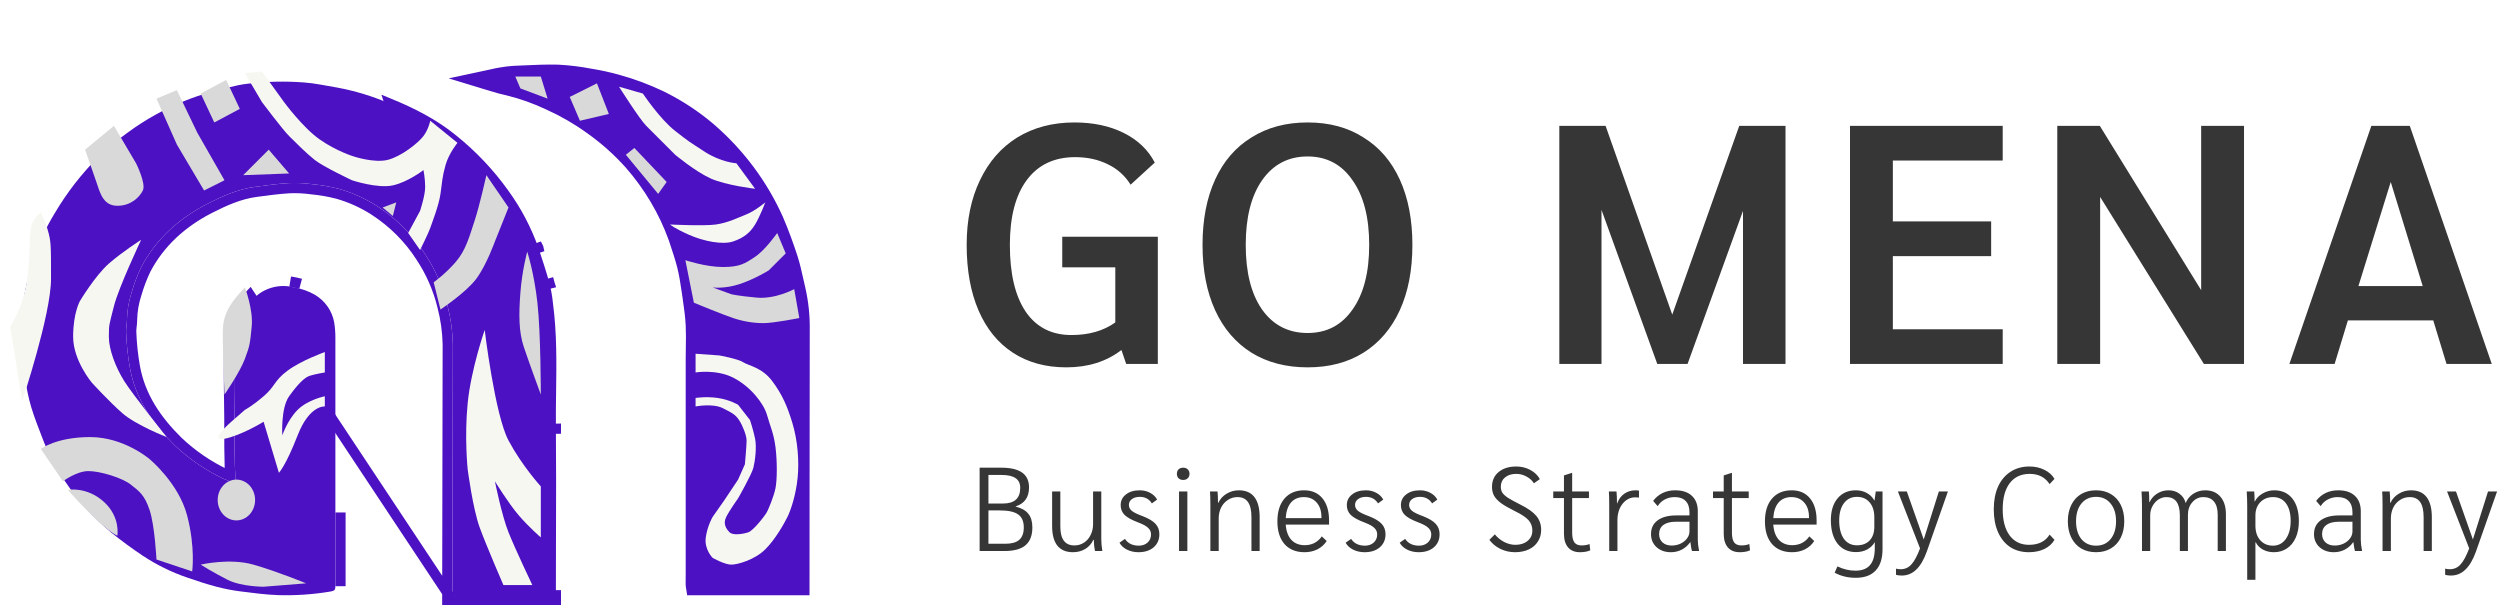 <?xml version="1.0" encoding="UTF-8"?> <svg xmlns="http://www.w3.org/2000/svg" width="735" height="178" viewBox="0 0 735 178" fill="none"> <path d="M340.4 69.6V107H331.1L329.7 102.9C325.3 106.3 319.9 108 313.5 108C307.433 108 302.2 106.567 297.8 103.7C293.4 100.833 290.033 96.7 287.7 91.3C285.367 85.9 284.2 79.467 284.2 72C284.2 64.733 285.5 58.4 288.1 53C290.7 47.533 294.367 43.333 299.1 40.4C303.9 37.467 309.5 36 315.9 36C321.433 36 326.267 37.033 330.4 39.1C334.533 41.167 337.567 44.067 339.5 47.8L332.4 54.3C330.733 51.633 328.5 49.633 325.7 48.3C322.9 46.9 319.7 46.2 316.1 46.2C309.967 46.2 305.233 48.433 301.9 52.9C298.567 57.367 296.9 63.733 296.9 72C296.9 80.533 298.467 87.1 301.6 91.7C304.733 96.233 309.2 98.5 315 98.5C320.133 98.5 324.433 97.267 327.9 94.8V78.6H312.3V69.6H340.4ZM384.444 108C378.11 108 372.61 106.567 367.944 103.7C363.277 100.767 359.71 96.6 357.244 91.2C354.777 85.8 353.544 79.4 353.544 72C353.544 64.6 354.777 58.2 357.244 52.8C359.71 47.4 363.277 43.267 367.944 40.4C372.61 37.467 378.11 36 384.444 36C390.777 36 396.244 37.467 400.844 40.4C405.51 43.267 409.077 47.4 411.544 52.8C414.01 58.2 415.244 64.6 415.244 72C415.244 79.4 414.01 85.8 411.544 91.2C409.077 96.6 405.51 100.767 400.844 103.7C396.244 106.567 390.777 108 384.444 108ZM384.444 97.9C390.044 97.9 394.444 95.6 397.644 91C400.91 86.4 402.544 80.067 402.544 72C402.544 63.933 400.91 57.6 397.644 53C394.444 48.333 390.044 46 384.444 46C378.777 46 374.31 48.333 371.044 53C367.844 57.6 366.244 63.933 366.244 72C366.244 80.067 367.844 86.4 371.044 91C374.31 95.6 378.777 97.9 384.444 97.9ZM524.941 37V107H512.441V62L496.141 107H487.241L470.841 61.7V107H458.441V37H472.041L491.641 92.5L511.341 37H524.941ZM543.898 37H588.798V47.2H556.498V65.1H585.398V75.3H556.498V96.8H588.798V107H543.898V37ZM659.741 37V107H647.941L617.441 57.9V107H604.841V37H617.341L647.141 85.3V37H659.741ZM715.377 94.2H690.277L686.377 107H673.077L697.177 37H708.477L732.577 107H719.277L715.377 94.2ZM712.277 84.1L702.877 53.5L693.377 84.1H712.277Z" fill="#363636"></path> <path d="M288.01 137.5H294.38C297.11 137.5 299.152 137.978 300.505 138.935C301.858 139.892 302.535 141.35 302.535 143.31C302.535 146.18 301.228 148.035 298.615 148.875V148.945C300.318 149.365 301.555 150.065 302.325 151.045C303.118 152.002 303.515 153.343 303.515 155.07C303.515 157.427 302.838 159.177 301.485 160.32C300.155 161.44 298.09 162 295.29 162H288.01V137.5ZM294.905 148.035C298.265 148.035 299.945 146.507 299.945 143.45C299.945 142.143 299.49 141.187 298.58 140.58C297.693 139.95 296.305 139.635 294.415 139.635H290.6V148.035H294.905ZM295.57 159.865C297.413 159.865 298.778 159.48 299.665 158.71C300.552 157.917 300.995 156.703 300.995 155.07C300.995 153.297 300.447 152.025 299.35 151.255C298.253 150.462 296.468 150.065 293.995 150.065H290.6V159.865H295.57ZM315.449 162.35C313.443 162.35 311.914 161.708 310.864 160.425C309.838 159.118 309.324 157.205 309.324 154.685V144.5H311.739V154.79C311.739 158.5 313.116 160.355 315.869 160.355C316.919 160.355 317.853 160.087 318.669 159.55C319.509 159.013 320.163 158.267 320.629 157.31C321.119 156.353 321.364 155.28 321.364 154.09V144.5H323.779V158.5C323.779 159.573 323.884 160.74 324.094 162H321.924C321.714 161.043 321.598 159.947 321.574 158.71H321.434C320.921 159.853 320.128 160.752 319.054 161.405C317.981 162.035 316.779 162.35 315.449 162.35ZM334.693 162.35C333.456 162.35 332.324 162.093 331.298 161.58C330.294 161.067 329.571 160.39 329.128 159.55L330.738 158.43C331.158 159.083 331.718 159.585 332.418 159.935C333.118 160.262 333.911 160.425 334.798 160.425C335.848 160.425 336.711 160.122 337.388 159.515C338.064 158.885 338.403 158.092 338.403 157.135C338.403 156.365 338.123 155.723 337.563 155.21C337.026 154.673 336.081 154.148 334.728 153.635C332.791 152.912 331.426 152.165 330.633 151.395C329.863 150.625 329.478 149.668 329.478 148.525C329.478 147.218 329.991 146.168 331.018 145.375C332.044 144.558 333.409 144.15 335.113 144.15C336.209 144.15 337.213 144.395 338.123 144.885C339.056 145.375 339.744 146.04 340.188 146.88L338.648 148C337.854 146.717 336.664 146.075 335.078 146.075C334.144 146.075 333.374 146.297 332.768 146.74C332.184 147.183 331.893 147.755 331.893 148.455C331.893 149.132 332.184 149.715 332.768 150.205C333.351 150.672 334.436 151.197 336.023 151.78C337.749 152.457 338.986 153.203 339.733 154.02C340.479 154.837 340.853 155.852 340.853 157.065C340.853 158.652 340.293 159.935 339.173 160.915C338.053 161.872 336.559 162.35 334.693 162.35ZM347.859 141.105C347.299 141.105 346.844 140.942 346.494 140.615C346.167 140.288 346.004 139.857 346.004 139.32C346.004 138.76 346.167 138.317 346.494 137.99C346.844 137.663 347.299 137.5 347.859 137.5C348.419 137.5 348.862 137.663 349.189 137.99C349.539 138.317 349.714 138.76 349.714 139.32C349.714 139.857 349.539 140.288 349.189 140.615C348.862 140.942 348.419 141.105 347.859 141.105ZM346.634 144.5H349.084V162H346.634V144.5ZM355.85 148.84C355.85 146.787 355.815 145.34 355.745 144.5H357.95C358.044 145.293 358.09 146.402 358.09 147.825H358.195C358.709 146.705 359.514 145.818 360.61 145.165C361.707 144.488 362.909 144.15 364.215 144.15C366.245 144.15 367.774 144.815 368.8 146.145C369.827 147.475 370.34 149.447 370.34 152.06V162H367.925V152.025C367.925 150.042 367.587 148.572 366.91 147.615C366.234 146.635 365.207 146.145 363.83 146.145C362.78 146.145 361.835 146.425 360.995 146.985C360.155 147.522 359.49 148.268 359 149.225C358.534 150.182 358.3 151.255 358.3 152.445V162H355.85V148.84ZM390.743 154.23H378.003C378.143 156.167 378.691 157.66 379.648 158.71C380.628 159.76 381.946 160.285 383.603 160.285C384.653 160.285 385.609 160.063 386.473 159.62C387.336 159.153 388.048 158.512 388.608 157.695L390.043 159.06C389.366 160.11 388.456 160.927 387.313 161.51C386.193 162.07 384.933 162.35 383.533 162.35C381.036 162.35 379.076 161.557 377.653 159.97C376.253 158.36 375.553 156.132 375.553 153.285C375.553 150.438 376.241 148.21 377.618 146.6C379.018 144.967 380.943 144.15 383.393 144.15C385.703 144.15 387.499 144.932 388.783 146.495C390.089 148.058 390.743 150.24 390.743 153.04V154.23ZM388.503 152.06C388.503 150.24 388.036 148.805 387.103 147.755C386.169 146.682 384.909 146.145 383.323 146.145C381.736 146.145 380.476 146.682 379.543 147.755C378.633 148.828 378.119 150.357 378.003 152.34H388.503V152.06ZM401.183 162.35C399.946 162.35 398.815 162.093 397.788 161.58C396.785 161.067 396.061 160.39 395.618 159.55L397.228 158.43C397.648 159.083 398.208 159.585 398.908 159.935C399.608 160.262 400.401 160.425 401.288 160.425C402.338 160.425 403.201 160.122 403.878 159.515C404.555 158.885 404.893 158.092 404.893 157.135C404.893 156.365 404.613 155.723 404.053 155.21C403.516 154.673 402.571 154.148 401.218 153.635C399.281 152.912 397.916 152.165 397.123 151.395C396.353 150.625 395.968 149.668 395.968 148.525C395.968 147.218 396.481 146.168 397.508 145.375C398.535 144.558 399.9 144.15 401.603 144.15C402.7 144.15 403.703 144.395 404.613 144.885C405.546 145.375 406.235 146.04 406.678 146.88L405.138 148C404.345 146.717 403.155 146.075 401.568 146.075C400.635 146.075 399.865 146.297 399.258 146.74C398.675 147.183 398.383 147.755 398.383 148.455C398.383 149.132 398.675 149.715 399.258 150.205C399.841 150.672 400.926 151.197 402.513 151.78C404.24 152.457 405.476 153.203 406.223 154.02C406.97 154.837 407.343 155.852 407.343 157.065C407.343 158.652 406.783 159.935 405.663 160.915C404.543 161.872 403.05 162.35 401.183 162.35ZM417.079 162.35C415.843 162.35 414.711 162.093 413.684 161.58C412.681 161.067 411.958 160.39 411.514 159.55L413.124 158.43C413.544 159.083 414.104 159.585 414.804 159.935C415.504 160.262 416.298 160.425 417.184 160.425C418.234 160.425 419.098 160.122 419.774 159.515C420.451 158.885 420.789 158.092 420.789 157.135C420.789 156.365 420.509 155.723 419.949 155.21C419.413 154.673 418.468 154.148 417.114 153.635C415.178 152.912 413.813 152.165 413.019 151.395C412.249 150.625 411.864 149.668 411.864 148.525C411.864 147.218 412.378 146.168 413.404 145.375C414.431 144.558 415.796 144.15 417.499 144.15C418.596 144.15 419.599 144.395 420.509 144.885C421.443 145.375 422.131 146.04 422.574 146.88L421.034 148C420.241 146.717 419.051 146.075 417.464 146.075C416.531 146.075 415.761 146.297 415.154 146.74C414.571 147.183 414.279 147.755 414.279 148.455C414.279 149.132 414.571 149.715 415.154 150.205C415.738 150.672 416.823 151.197 418.409 151.78C420.136 152.457 421.373 153.203 422.119 154.02C422.866 154.837 423.239 155.852 423.239 157.065C423.239 158.652 422.679 159.935 421.559 160.915C420.439 161.872 418.946 162.35 417.079 162.35ZM445.403 162.35C443.886 162.35 442.451 162.023 441.098 161.37C439.768 160.717 438.695 159.83 437.878 158.71L439.488 157.1C440.211 158.01 441.121 158.757 442.218 159.34C443.338 159.9 444.435 160.18 445.508 160.18C447.001 160.18 448.203 159.795 449.113 159.025C450.046 158.255 450.513 157.24 450.513 155.98C450.513 154.79 450.14 153.775 449.393 152.935C448.646 152.095 447.293 151.197 445.333 150.24C443.63 149.4 442.288 148.63 441.308 147.93C440.351 147.207 439.663 146.472 439.243 145.725C438.846 144.978 438.648 144.127 438.648 143.17C438.648 141.327 439.29 139.868 440.573 138.795C441.88 137.698 443.618 137.15 445.788 137.15C447.281 137.15 448.658 137.488 449.918 138.165C451.178 138.842 452.111 139.74 452.718 140.86L450.968 142.085C450.431 141.245 449.696 140.58 448.763 140.09C447.83 139.577 446.838 139.32 445.788 139.32C444.411 139.32 443.303 139.67 442.463 140.37C441.646 141.047 441.238 141.957 441.238 143.1C441.238 143.777 441.39 144.36 441.693 144.85C441.996 145.317 442.545 145.818 443.338 146.355C444.155 146.868 445.391 147.545 447.048 148.385C449.218 149.458 450.77 150.567 451.703 151.71C452.636 152.853 453.103 154.207 453.103 155.77C453.103 157.077 452.776 158.232 452.123 159.235C451.493 160.238 450.595 161.008 449.428 161.545C448.261 162.082 446.92 162.35 445.403 162.35ZM464.492 162.35C462.998 162.35 461.843 161.883 461.027 160.95C460.21 159.993 459.802 158.652 459.802 156.925V146.425H456.652V144.5H459.802V139.775L462.077 139.04H462.217V144.5H467.152V146.425H462.217V156.61C462.217 157.917 462.438 158.873 462.882 159.48C463.325 160.063 464.025 160.355 464.982 160.355C465.915 160.355 466.697 160.215 467.327 159.935L467.537 161.79C466.767 162.163 465.752 162.35 464.492 162.35ZM473.112 148.77C473.112 146.787 473.077 145.363 473.007 144.5H475.247C475.34 145.41 475.387 146.437 475.387 147.58V148H475.457C475.9 146.763 476.588 145.818 477.522 145.165C478.478 144.488 479.587 144.15 480.847 144.15C481.267 144.15 481.605 144.185 481.862 144.255V146.285C481.488 146.238 481.103 146.215 480.707 146.215C479.75 146.215 478.875 146.507 478.082 147.09C477.288 147.673 476.658 148.478 476.192 149.505C475.748 150.532 475.527 151.663 475.527 152.9V162H473.112V148.77ZM491.241 162.35C489.538 162.35 488.138 161.86 487.041 160.88C485.944 159.877 485.396 158.593 485.396 157.03C485.396 155.303 486.038 153.962 487.321 153.005C488.628 152.025 490.448 151.535 492.781 151.535H496.701V150.59C496.701 149.143 496.328 148.047 495.581 147.3C494.858 146.53 493.784 146.145 492.361 146.145C491.311 146.145 490.343 146.378 489.456 146.845C488.593 147.288 487.893 147.942 487.356 148.805L486.026 147.265C486.773 146.262 487.694 145.492 488.791 144.955C489.888 144.418 491.124 144.15 492.501 144.15C494.624 144.15 496.258 144.687 497.401 145.76C498.568 146.833 499.151 148.35 499.151 150.31V158.71C499.151 159.573 499.279 160.67 499.536 162H497.436C497.273 161.487 497.121 160.623 496.981 159.41H496.911C496.258 160.343 495.441 161.067 494.461 161.58C493.481 162.093 492.408 162.35 491.241 162.35ZM491.486 160.39C492.419 160.39 493.283 160.203 494.076 159.83C494.869 159.457 495.499 158.955 495.966 158.325C496.456 157.672 496.701 156.983 496.701 156.26V153.39H492.676C491.113 153.39 489.899 153.705 489.036 154.335C488.196 154.965 487.776 155.863 487.776 157.03C487.776 158.033 488.114 158.85 488.791 159.48C489.468 160.087 490.366 160.39 491.486 160.39ZM511.463 162.35C509.97 162.35 508.815 161.883 507.998 160.95C507.181 159.993 506.773 158.652 506.773 156.925V146.425H503.623V144.5H506.773V139.775L509.048 139.04H509.188V144.5H514.123V146.425H509.188V156.61C509.188 157.917 509.41 158.873 509.853 159.48C510.296 160.063 510.996 160.355 511.953 160.355C512.886 160.355 513.668 160.215 514.298 159.935L514.508 161.79C513.738 162.163 512.723 162.35 511.463 162.35ZM534.083 154.23H521.343C521.483 156.167 522.031 157.66 522.988 158.71C523.968 159.76 525.286 160.285 526.943 160.285C527.993 160.285 528.949 160.063 529.813 159.62C530.676 159.153 531.388 158.512 531.948 157.695L533.383 159.06C532.706 160.11 531.796 160.927 530.653 161.51C529.533 162.07 528.273 162.35 526.873 162.35C524.376 162.35 522.416 161.557 520.993 159.97C519.593 158.36 518.893 156.132 518.893 153.285C518.893 150.438 519.581 148.21 520.958 146.6C522.358 144.967 524.283 144.15 526.733 144.15C529.043 144.15 530.839 144.932 532.123 146.495C533.429 148.058 534.083 150.24 534.083 153.04V154.23ZM531.843 152.06C531.843 150.24 531.376 148.805 530.443 147.755C529.509 146.682 528.249 146.145 526.663 146.145C525.076 146.145 523.816 146.682 522.883 147.755C521.973 148.828 521.459 150.357 521.343 152.34H531.843V152.06ZM553.464 144.5V161.475C553.464 164.228 552.788 166.317 551.434 167.74C550.104 169.163 548.156 169.875 545.589 169.875C543.279 169.875 541.214 169.373 539.394 168.37L540.199 166.515C541.109 166.958 541.984 167.273 542.824 167.46C543.664 167.67 544.563 167.775 545.519 167.775C547.433 167.775 548.856 167.227 549.789 166.13C550.723 165.057 551.189 163.388 551.189 161.125V159.375C550.676 160.285 549.929 161.008 548.949 161.545C547.993 162.058 546.896 162.315 545.659 162.315C543.373 162.315 541.564 161.487 540.234 159.83C538.928 158.15 538.274 155.852 538.274 152.935C538.274 150.228 538.928 148.093 540.234 146.53C541.564 144.943 543.361 144.15 545.624 144.15C546.814 144.15 547.876 144.407 548.809 144.92C549.766 145.433 550.513 146.168 551.049 147.125H551.119L551.469 144.5H553.464ZM551.049 152.06C551.049 150.217 550.583 148.758 549.649 147.685C548.739 146.612 547.503 146.075 545.939 146.075C544.329 146.075 543.058 146.693 542.124 147.93C541.191 149.167 540.724 150.858 540.724 153.005C540.724 155.292 541.179 157.088 542.089 158.395C543.023 159.678 544.306 160.32 545.939 160.32C547.526 160.32 548.774 159.842 549.684 158.885C550.594 157.905 551.049 156.575 551.049 154.895V152.06ZM572.683 144.5L566.488 162.14C565.624 164.543 564.586 166.317 563.373 167.46C562.183 168.627 560.759 169.21 559.103 169.21C558.473 169.21 557.913 169.14 557.423 169V167.18C557.819 167.297 558.274 167.355 558.788 167.355C560.024 167.355 561.063 166.9 561.903 165.99C562.766 165.08 563.629 163.493 564.493 161.23L557.983 144.5H560.608L565.578 158.605L570.023 144.5H572.683ZM596.493 162.35C594.393 162.35 592.562 161.848 590.998 160.845C589.458 159.818 588.268 158.36 587.428 156.47C586.588 154.58 586.168 152.34 586.168 149.75C586.168 147.183 586.588 144.955 587.428 143.065C588.292 141.175 589.517 139.717 591.103 138.69C592.69 137.663 594.545 137.15 596.668 137.15C598.278 137.15 599.737 137.477 601.043 138.13C602.35 138.76 603.342 139.647 604.018 140.79L602.583 142.33C601.277 140.323 599.328 139.32 596.738 139.32C594.218 139.32 592.258 140.23 590.858 142.05C589.482 143.87 588.793 146.437 588.793 149.75C588.793 153.017 589.47 155.572 590.823 157.415C592.2 159.258 594.102 160.18 596.528 160.18C599.328 160.18 601.347 159.177 602.583 157.17L604.018 158.71C603.365 159.853 602.373 160.752 601.043 161.405C599.713 162.035 598.197 162.35 596.493 162.35ZM616.239 162.35C614.559 162.35 613.089 161.977 611.829 161.23C610.593 160.483 609.636 159.422 608.959 158.045C608.283 156.668 607.944 155.07 607.944 153.25C607.944 151.43 608.283 149.832 608.959 148.455C609.636 147.078 610.593 146.017 611.829 145.27C613.089 144.523 614.559 144.15 616.239 144.15C617.919 144.15 619.378 144.523 620.614 145.27C621.874 146.017 622.843 147.078 623.519 148.455C624.196 149.832 624.534 151.43 624.534 153.25C624.534 155.07 624.196 156.668 623.519 158.045C622.843 159.422 621.874 160.483 620.614 161.23C619.378 161.977 617.919 162.35 616.239 162.35ZM616.239 160.425C618.036 160.425 619.459 159.783 620.509 158.5C621.583 157.193 622.119 155.443 622.119 153.25C622.119 151.057 621.583 149.318 620.509 148.035C619.459 146.728 618.036 146.075 616.239 146.075C614.443 146.075 613.008 146.728 611.934 148.035C610.884 149.318 610.359 151.057 610.359 153.25C610.359 155.443 610.884 157.193 611.934 158.5C613.008 159.783 614.443 160.425 616.239 160.425ZM629.743 148.84C629.743 147.253 629.696 145.807 629.603 144.5H631.773C631.843 145.153 631.878 146.192 631.878 147.615H631.983C632.496 146.542 633.243 145.702 634.223 145.095C635.226 144.465 636.334 144.15 637.548 144.15C638.808 144.15 639.881 144.488 640.768 145.165C641.678 145.818 642.284 146.728 642.588 147.895C643.054 146.752 643.801 145.842 644.828 145.165C645.878 144.488 647.044 144.15 648.328 144.15C650.241 144.15 651.734 144.78 652.808 146.04C653.881 147.277 654.418 148.992 654.418 151.185V162H652.003V151.325C652.003 149.645 651.641 148.362 650.918 147.475C650.194 146.588 649.156 146.145 647.803 146.145C646.496 146.145 645.411 146.647 644.548 147.65C643.684 148.63 643.253 149.867 643.253 151.36V162H640.873V151.535C640.873 147.942 639.554 146.145 636.918 146.145C636.078 146.145 635.284 146.39 634.538 146.88C633.814 147.37 633.231 148.035 632.788 148.875C632.368 149.692 632.158 150.555 632.158 151.465V162H629.743V148.84ZM660.679 148.84C660.679 147.347 660.632 145.9 660.539 144.5H662.744C662.814 145.34 662.849 146.32 662.849 147.44H662.919C663.385 146.483 664.144 145.702 665.194 145.095C666.267 144.465 667.41 144.15 668.624 144.15C670.887 144.15 672.66 144.955 673.944 146.565C675.227 148.175 675.869 150.403 675.869 153.25C675.869 155.07 675.565 156.668 674.959 158.045C674.352 159.422 673.489 160.483 672.369 161.23C671.272 161.977 669.989 162.35 668.519 162.35C667.329 162.35 666.255 162.093 665.299 161.58C664.342 161.043 663.642 160.332 663.199 159.445H663.094V170.47H660.679V148.84ZM668.239 160.425C669.825 160.425 671.085 159.772 672.019 158.465C672.975 157.135 673.454 155.362 673.454 153.145C673.454 150.952 672.999 149.237 672.089 148C671.179 146.763 669.907 146.145 668.274 146.145C666.757 146.145 665.509 146.647 664.529 147.65C663.572 148.653 663.094 149.937 663.094 151.5V154.545C663.094 156.318 663.56 157.742 664.494 158.815C665.45 159.888 666.699 160.425 668.239 160.425ZM686.161 162.35C684.458 162.35 683.058 161.86 681.961 160.88C680.864 159.877 680.316 158.593 680.316 157.03C680.316 155.303 680.958 153.962 682.241 153.005C683.548 152.025 685.368 151.535 687.701 151.535H691.621V150.59C691.621 149.143 691.248 148.047 690.501 147.3C689.778 146.53 688.704 146.145 687.281 146.145C686.231 146.145 685.263 146.378 684.376 146.845C683.513 147.288 682.813 147.942 682.276 148.805L680.946 147.265C681.693 146.262 682.614 145.492 683.711 144.955C684.808 144.418 686.044 144.15 687.421 144.15C689.544 144.15 691.178 144.687 692.321 145.76C693.488 146.833 694.071 148.35 694.071 150.31V158.71C694.071 159.573 694.199 160.67 694.456 162H692.356C692.193 161.487 692.041 160.623 691.901 159.41H691.831C691.178 160.343 690.361 161.067 689.381 161.58C688.401 162.093 687.328 162.35 686.161 162.35ZM686.406 160.39C687.339 160.39 688.203 160.203 688.996 159.83C689.789 159.457 690.419 158.955 690.886 158.325C691.376 157.672 691.621 156.983 691.621 156.26V153.39H687.596C686.033 153.39 684.819 153.705 683.956 154.335C683.116 154.965 682.696 155.863 682.696 157.03C682.696 158.033 683.034 158.85 683.711 159.48C684.388 160.087 685.286 160.39 686.406 160.39ZM700.468 148.84C700.468 146.787 700.433 145.34 700.363 144.5H702.568C702.661 145.293 702.708 146.402 702.708 147.825H702.813C703.326 146.705 704.131 145.818 705.228 145.165C706.324 144.488 707.526 144.15 708.833 144.15C710.863 144.15 712.391 144.815 713.418 146.145C714.444 147.475 714.958 149.447 714.958 152.06V162H712.543V152.025C712.543 150.042 712.204 148.572 711.528 147.615C710.851 146.635 709.824 146.145 708.448 146.145C707.398 146.145 706.453 146.425 705.613 146.985C704.773 147.522 704.108 148.268 703.618 149.225C703.151 150.182 702.918 151.255 702.918 152.445V162H700.468V148.84ZM734.135 144.5L727.94 162.14C727.077 164.543 726.038 166.317 724.825 167.46C723.635 168.627 722.212 169.21 720.555 169.21C719.925 169.21 719.365 169.14 718.875 169V167.18C719.272 167.297 719.727 167.355 720.24 167.355C721.477 167.355 722.515 166.9 723.355 165.99C724.218 165.08 725.082 163.493 725.945 161.23L719.435 144.5H722.06L727.03 158.605L731.475 144.5H734.135Z" fill="#363636"></path> <g filter="url(#filter0_d_25_2)"> <path d="M158.932 172H153.5C147.863 172 142.642 172 137 172C135.181 172 134.5 172 132.5 172C131.5 172 130 172 130 172C130 148.37 130.134 121.841 130.134 98.212C130.05 94.317 129.509 90.445 128.522 86.669C127.227 81.367 125.015 76.314 121.98 71.724C118.396 66.133 113.624 61.343 107.981 57.672C104.494 55.405 100.669 53.67 96.638 52.526C94.06 51.861 91.431 51.401 88.777 51.15C86.548 50.842 84.294 50.733 82.045 50.825C78.674 51.025 75.321 51.483 71.968 51.934C66.926 52.626 62.375 54.678 57.935 56.938C49.557 61.249 42.868 67.287 38.533 75.519C37.391 77.905 36.448 80.376 35.714 82.908C34.843 85.538 34.375 88.278 34.326 91.039C34.326 92.207 34.042 93.383 34.076 94.55C34.195 98.127 34.572 101.691 35.205 105.217C36.869 114.266 41.8 121.488 48.316 127.893C52.547 131.908 57.416 135.242 62.737 137.767C63.599 138.184 64.53 138.443 65.374 138.877C65.952 139.169 66.236 139.018 66.236 138.476C66.236 136.959 66.09 135.441 66.047 133.923C65.995 132.121 65.96 130.312 65.943 128.51C65.943 122.672 65.943 116.91 65.823 111.105C65.771 107.26 65.823 103.5 65.823 99.5C66.362 93.921 66.178 92.605 67.5 90C68.515 88 69.74 86.652 71.555 84.776C73.052 83.221 74.962 82.094 77.077 81.519C79.192 80.943 81.429 80.942 83.545 81.515C85.644 81.867 87.661 82.579 89.501 83.617C90.999 84.494 92.287 85.671 93.277 87.07C94.267 88.468 94.937 90.054 95.242 91.723C95.492 93.257 95.613 94.808 95.603 96.36C95.603 120.679 95.603 145.004 95.603 169.334C95.603 170.335 95.405 170.71 94.25 170.893C89.105 171.768 83.879 172.126 78.657 171.961C74.994 171.811 71.331 171.344 67.693 170.868C65.298 170.566 62.928 170.104 60.599 169.484C57.668 168.708 54.789 167.758 51.928 166.765C47.351 165.191 43.005 163.05 38.998 160.393C35.817 158.283 32.732 156.007 29.766 153.622C24.499 149.243 19.907 144.157 16.13 138.518C13.403 134.576 11.175 130.331 9.493 125.875C8.338 122.831 7.105 119.803 6.183 116.701C5.321 113.899 4.847 111.005 4.261 108.144C2.583 99.923 2.58 91.464 4.252 83.242C4.943 79.746 5.835 76.291 6.924 72.892C8.485 68.256 10.569 63.8 13.139 59.606C16.724 53.539 21.089 47.934 26.129 42.927C28.842 40.353 31.74 37.967 34.8 35.788C39.77 32.153 45.191 29.135 50.936 26.806C53.539 25.746 56.201 24.827 58.91 24.054C61.582 23.27 64.323 22.686 67.038 22.052C67.978 21.855 68.927 21.705 69.882 21.602C75.332 20.95 80.836 20.827 86.311 21.235C89.561 21.46 92.776 22.194 96 22.719C101.363 23.703 106.588 25.293 111.567 27.456C118.23 30.192 124.617 33.436 130.203 38.023C135.945 42.639 141.006 47.996 145.244 53.944C148.903 58.988 151.805 64.508 153.864 70.34C155.028 73.784 156.148 77.245 157.122 80.74C157.569 82.551 157.885 84.39 158.07 86.244C159.708 98.478 158.803 110.78 158.932 123.056C159.079 138.243 158.932 153.421 158.932 168.608V172Z" fill="#4C11C2"></path> <path d="M130 173.5H128.5V172C128.5 160.183 128.533 147.641 128.567 135.102L128.567 135.094C128.6 122.562 128.634 110.033 128.634 98.228C128.552 94.457 128.027 90.706 127.071 87.049L127.068 87.037L127.065 87.025C125.811 81.892 123.669 76.998 120.729 72.552L120.723 72.543L120.717 72.534C117.249 67.124 112.63 62.486 107.163 58.929C103.808 56.748 100.127 55.077 96.246 53.974C93.751 53.332 91.205 52.887 88.635 52.643L88.603 52.64L88.571 52.636C86.435 52.34 84.276 52.236 82.12 52.323C78.915 52.514 75.719 52.943 72.459 53.381L72.172 53.42C72.171 53.42 72.171 53.42 72.17 53.42C67.394 54.076 63.033 56.026 58.619 58.273C50.477 62.463 44.043 68.29 39.873 76.192C38.772 78.497 37.863 80.882 37.155 83.326L37.147 83.353L37.138 83.38C36.316 85.863 35.874 88.448 35.826 91.054C35.825 91.688 35.753 92.316 35.692 92.848C35.688 92.887 35.683 92.926 35.679 92.965C35.611 93.557 35.562 94.042 35.575 94.503C35.692 98.006 36.062 101.496 36.681 104.949C38.27 113.585 42.978 120.541 49.358 126.814C53.471 130.715 58.205 133.956 63.38 136.412L63.39 136.417C63.736 136.585 64.102 136.725 64.539 136.892L64.599 136.915C64.63 136.927 64.662 136.94 64.695 136.952C64.684 136.731 64.672 136.508 64.66 136.282C64.653 136.156 64.646 136.027 64.638 135.898C64.603 135.27 64.566 134.617 64.547 133.965M130 173.5L70.475 83.734C68.653 85.618 67.288 87.104 66.162 89.321C64.975 91.661 64.845 93.245 64.578 96.51C64.511 97.337 64.434 98.273 64.329 99.356L64.323 99.428V99.5C64.323 100.833 64.317 102.147 64.311 103.45C64.299 106.028 64.288 108.564 64.323 111.125L64.323 111.136C64.443 116.923 64.443 122.67 64.443 128.51V128.517L64.443 128.525C64.461 130.335 64.495 132.154 64.547 133.965M130 173.5H130H130H130H130.001H130.001H130.001H130.001H130.002H130.002H130.002H130.003H130.003H130.004H130.004H130.005H130.005H130.006H130.007H130.007H130.008H130.009H130.01H130.01H130.011H130.012H130.013H130.014H130.015H130.016H130.017H130.018H130.019H130.02H130.022H130.023H130.024H130.025H130.027H130.028H130.029H130.031H130.032H130.033H130.035H130.036H130.038H130.039H130.041H130.043H130.044H130.046H130.048H130.049H130.051H130.053H130.055H130.057H130.059H130.06H130.062H130.064H130.066H130.068H130.07H130.073H130.075H130.077H130.079H130.081H130.083H130.086H130.088H130.09H130.093H130.095H130.097H130.1H130.102H130.105H130.107H130.11H130.112H130.115H130.117H130.12H130.123H130.125H130.128H130.131H130.134H130.136H130.139H130.142H130.145H130.148H130.151H130.154H130.157H130.16H130.163H130.166H130.169H130.172H130.175H130.178H130.181H130.185H130.188H130.191H130.194H130.198H130.201H130.204H130.208H130.211H130.215H130.218H130.221H130.225H130.228H130.232H130.236H130.239H130.243H130.246H130.25H130.254H130.257H130.261H130.265H130.269H130.272H130.276H130.28H130.284H130.288H130.292H130.296H130.3H130.303H130.307H130.311H130.315H130.32H130.324H130.328H130.332H130.336H130.34H130.344H130.348H130.353H130.357H130.361H130.365H130.37H130.374H130.378H130.383H130.387H130.392H130.396H130.4H130.405H130.409H130.414H130.418H130.423H130.427H130.432H130.437H130.441H130.446H130.451H130.455H130.46H130.465H130.469H130.474H130.479H130.484H130.488H130.493H130.498H130.503H130.508H130.513H130.517H130.522H130.527H130.532H130.537H130.542H130.547H130.552H130.557H130.562H130.567H130.573H130.578H130.583H130.588H130.593H130.598H130.603H130.609H130.614H130.619H130.624H130.63H130.635H130.64H130.645H130.651H130.656H130.661H130.667H130.672H130.678H130.683H130.688H130.694H130.699H130.705H130.71H130.716H130.721H130.727H130.732H130.738H130.743H130.749H130.755H130.76H130.766H130.771H130.777H130.783H130.788H130.794H130.8H130.806H130.811H130.817H130.823H130.828H130.834H130.84H130.846H130.852H130.857H130.863H130.869H130.875H130.881H130.887H130.893H130.899H130.904H130.91H130.916H130.922H130.928H130.934H130.94H130.946H130.952H130.958H130.964H130.97H130.976H130.982H130.988H130.994H131H131.007H131.013H131.019H131.025H131.031H131.037H131.043H131.049H131.056H131.062H131.068H131.074H131.08H131.086H131.093H131.099H131.105H131.111H131.118H131.124H131.13H131.136H131.143H131.149H131.155H131.161H131.168H131.174H131.18H131.187H131.193H131.199H131.206H131.212H131.218H131.225H131.231H131.238H131.244H131.25H131.257H131.263H131.27H131.276H131.282H131.289H131.295H131.302H131.308H131.315H131.321H131.327H131.334H131.34H131.347H131.353H131.36H131.366H131.373H131.379H131.386H131.392H131.399H131.405H131.412H131.418H131.425H131.431H131.438H131.444H131.451H131.457H131.464H131.471H131.477H131.484H131.49H131.497H131.503H131.51H131.516H131.523H131.53H131.536H131.543H131.549H131.556H131.562H131.569H131.576H131.582H131.589H131.595H131.602H131.608H131.615H131.622H131.628H131.635H131.641H131.648H131.655H131.661H131.668H131.674H131.681H131.688H131.694H131.701H131.707H131.714H131.72H131.727H131.734H131.74H131.747H131.753H131.76H131.767H131.773H131.78H131.786H131.793H131.799H131.806H131.813H131.819H131.826H131.832H131.839H131.845H131.852H131.859H131.865H131.872H131.878H131.885H131.891H131.898H131.904H131.911H131.918H131.924H131.931H131.937H131.944H131.95H131.957H131.963H131.97H131.976H131.983H131.989H131.996H132.002H132.009H132.015H132.022H132.028H132.035H132.041H132.048H132.054H132.06H132.067H132.073H132.08H132.086H132.093H132.099H132.105H132.112H132.118H132.125H132.131H132.137H132.144H132.15H132.157H132.163H132.169H132.176H132.182H132.188H132.195H132.201H132.207H132.214H132.22H132.226H132.232H132.239H132.245H132.251H132.257H132.264H132.27H132.276H132.282H132.289H132.295H132.301H132.307H132.313H132.319H132.326H132.332H132.338H132.344H132.35H132.356H132.362H132.368H132.375H132.381H132.387H132.393H132.399H132.405H132.411H132.417H132.423H132.429H132.435H132.441H132.447H132.453H132.459H132.465H132.471H132.476H132.482H132.488H132.494H132.5H132.512H132.523H132.535H132.547H132.558H132.57H132.581H132.593H132.604H132.616H132.627H132.638H132.65H132.661H132.672H132.684H132.695H132.706H132.717H132.728H132.74H132.751H132.762H132.773H132.784H132.795H132.806H132.817H132.828H132.838H132.849H132.86H132.871H132.882H132.892H132.903H132.914H132.925H132.935H132.946H132.956H132.967H132.977H132.988H132.998H133.009H133.019H133.03H133.04H133.05H133.061H133.071H133.081H133.092H133.102H133.112H133.122H133.132H133.143H133.153H133.163H133.173H133.183H133.193H133.203H133.213H133.223H133.233H133.243H133.253H133.262H133.272H133.282H133.292H133.302H133.311H133.321H133.331H133.341H133.35H133.36H133.37H133.379H133.389H133.398H133.408H133.417H133.427H133.436H133.446H133.455H133.465H133.474H133.483H133.493H133.502H133.511H133.521H133.53H133.539H133.548H133.558H133.567H133.576H133.585H133.594H133.604H133.613H133.622H133.631H133.64H133.649H133.658H133.667H133.676H133.685H133.694H133.703H133.712H133.721H133.729H133.738H133.747H133.756H133.765H133.774H133.782H133.791H133.8H133.809H133.817H133.826H133.835H133.843H133.852H133.861H133.869H133.878H133.886H133.895H133.904H133.912H133.921H133.929H133.938H133.946H133.955H133.963H133.972H133.98H133.988H133.997H134.005H134.014H134.022H134.03H134.039H134.047H134.055H134.064H134.072H134.08H134.088H134.097H134.105H134.113H134.121H134.13H134.138H134.146H134.154H134.162H134.17H134.179H134.187H134.195H134.203H134.211H134.219H134.227H134.235H134.243H134.251H134.259H134.267H134.275H134.283H134.291H134.299H134.307H134.315H134.323H134.331H134.339H134.347H134.355H134.363H134.371H134.379H134.386H134.394H134.402H134.41H134.418H134.426H134.434H134.441H134.449H134.457H134.465H134.473H134.48H134.488H134.496H134.504H134.512H134.519H134.527H134.535H134.543H134.55H134.558H134.566H134.573H134.581H134.589H134.597H134.604H134.612H134.62H134.627H134.635H134.643H134.65H134.658H134.666H134.673H134.681H134.689H134.696H134.704H134.711H134.719H134.727H134.734H134.742H134.75H134.757H134.765H134.772H134.78H134.788H134.795H134.803H134.81H134.818H134.826H134.833H134.841H134.848H134.856H134.863H134.871H134.879H134.886H134.894H134.901H134.909H134.917H134.924H134.932H134.939H134.947H134.954H134.962H134.969H134.977H134.985H134.992H135H135.007H135.015H135.022H135.03H135.038H135.045H135.053H135.06H135.068H135.076H135.083H135.091H135.098H135.106H135.113H135.121H135.129H135.136H135.144H135.151H135.159H135.167H135.174H135.182H135.19H135.197H135.205H135.212H135.22H135.228H135.235H135.243H135.251H135.258H135.266H135.274H135.281H135.289H135.297H135.304H135.312H135.32H135.327H135.335H135.343H135.35H135.358H135.366H135.374H135.381H135.389H135.397H135.405H135.412H135.42H135.428H135.436H135.443H135.451H135.459H135.467H135.475H135.482H135.49H135.498H135.506H135.514H135.522H135.53H135.537H135.545H135.553H135.561H135.569H135.577H135.585H135.593H135.601H135.609H135.617H135.625H135.633H135.641H135.649H135.657H135.665H135.673H135.681H135.689H135.697H135.705H135.713H135.721H135.729H135.737H135.745H135.754H135.762H135.77H135.778H135.786H135.794H135.803H135.811H135.819H135.827H135.836H135.844H135.852H135.86H135.869H135.877H135.885H135.894H135.902H135.91H135.919H135.927H135.936H135.944H135.952H135.961H135.969H135.978H135.986H135.995H136.003H136.012H136.02H136.029H136.038H136.046H136.055H136.063H136.072H136.081H136.089H136.098H136.107H136.116H136.124H136.133H136.142H136.151H136.159H136.168H136.177H136.186H136.195H136.204H136.212H136.221H136.23H136.239H136.248H136.257H136.266H136.275H136.284H136.293H136.302H136.312H136.321H136.33H136.339H136.348H136.357H136.366H136.376H136.385H136.394H136.404H136.413H136.422H136.431H136.441H136.45H136.46H136.469H136.478H136.488H136.497H136.507H136.516H136.526H136.536H136.545H136.555H136.564H136.574H136.584H136.593H136.603H136.613H136.623H136.632H136.642H136.652H136.662H136.672H136.682H136.692H136.701H136.711H136.721H136.731H136.741H136.751H136.762H136.772H136.782H136.792H136.802H136.812H136.823H136.833H136.843H136.853H136.864H136.874H136.884H136.895H136.905H136.916H136.926H136.937H136.947H136.958H136.968H136.979H136.989H137H137.033H137.066H137.099H137.132H137.165H137.198H137.231H137.264H137.297H137.33H137.363H137.396H137.429H137.462H137.495H137.528H137.561H137.594H137.626H137.659H137.692H137.725H137.758H137.791H137.824H137.856H137.889H137.922H137.955H137.988H138.02H138.053H138.086H138.119H138.151H138.184H138.217H138.25H138.282H138.315H138.348H138.38H138.413H138.446H138.478H138.511H138.544H138.576H138.609H138.642H138.674H138.707H138.739H138.772H138.805H138.837H138.87H138.902H138.935H138.967H139H139.033H139.065H139.098H139.13H139.163H139.195H139.228H139.26H139.293H139.325H139.357H139.39H139.422H139.455H139.487H139.52H139.552H139.585H139.617H139.649H139.682H139.714H139.747H139.779H139.811H139.844H139.876H139.908H139.941H139.973H140.005H140.038H140.07H140.102H140.135H140.167H140.199H140.231H140.264H140.296H140.328H140.361H140.393H140.425H140.457H140.49H140.522H140.554H140.586H140.619H140.651H140.683H140.715H140.747H140.78H140.812H140.844H140.876H140.908H140.94H140.973H141.005H141.037H141.069H141.101H141.133H141.165H141.198H141.23H141.262H141.294H141.326H141.358H141.39H141.422H141.454H141.487H141.519H141.551H141.583H141.615H141.647H141.679H141.711H141.743H141.775H141.807H141.839H141.871H141.903H141.935H141.967H141.999H142.031H142.063H142.095H142.127H142.159H142.191H142.223H142.255H142.287H142.319H142.351H142.383H142.415H142.447H142.479H142.511H142.543H142.575H142.607H142.639H142.671H142.703H142.735H142.767H142.799H142.831H142.863H142.894H142.926H142.958H142.99H143.022H143.054H143.086H143.118H143.15H143.182H143.214H143.245H143.277H143.309H143.341H143.373H143.405H143.437H143.469H143.501H143.532H143.564H143.596H143.628H143.66H143.692H143.724H143.756H143.787H143.819H143.851H143.883H143.915H143.947H143.979H144.01H144.042H144.074H144.106H144.138H144.17H144.201H144.233H144.265H144.297H144.329H144.361H144.392H144.424H144.456H144.488H144.52H144.552H144.583H144.615H144.647H144.679H144.711H144.743H144.774H144.806H144.838H144.87H144.902H144.933H144.965H144.997H145.029H145.061H145.093H145.124H145.156H145.188H145.22H145.252H145.283H145.315H145.347H145.379H145.411H145.443H145.474H145.506H145.538H145.57H145.602H145.633H145.665H145.697H145.729H145.761H145.793H145.824H145.856H145.888H145.92H145.952H145.984H146.015H146.047H146.079H146.111H146.143H146.175H146.206H146.238H146.27H146.302H146.334H146.366H146.397H146.429H146.461H146.493H146.525H146.557H146.588H146.62H146.652H146.684H146.716H146.748H146.78H146.811H146.843H146.875H146.907H146.939H146.971H147.003H147.034H147.066H147.098H147.13H147.162H147.194H147.226H147.258H147.29H147.321H147.353H147.385H147.417H147.449H147.481H147.513H147.545H147.577H147.609H147.64H147.672H147.704H147.736H147.768H147.8H147.832H147.864H147.896H147.928H147.96H147.992H148.024H148.056H148.088H148.12H148.152H148.184H148.216H148.247H148.279H148.311H148.343H148.375H148.407H148.439H148.471H148.503H148.535H148.567H148.599H148.632H148.664H148.696H148.728H148.76H148.792H148.824H148.856H148.888H148.92H148.952H148.984H149.016H149.048H149.08H149.112H149.144H149.176H149.209H149.241H149.273H149.305H149.337H149.369H149.401H149.433H149.466H149.498H149.53H149.562H149.594H149.626H149.658H149.691H149.723H149.755H149.787H149.819H149.852H149.884H149.916H149.948H149.98H150.013H150.045H150.077H150.109H150.142H150.174H150.206H150.238H150.271H150.303H150.335H150.367H150.4H150.432H150.464H150.497H150.529H150.561H150.594H150.626H150.658H150.691H150.723H150.755H150.788H150.82H150.852H150.885H150.917H150.95H150.982H151.014H151.047H151.079H151.112H151.144H151.177H151.209H151.242H151.274H151.306H151.339H151.371H151.404H151.436H151.469H151.501H151.534H151.566H151.599H151.632H151.664H151.697H151.729H151.762H151.794H151.827H151.86H151.892H151.925H151.957H151.99H152.023H152.055H152.088H152.121H152.153H152.186H152.219H152.251H152.284H152.317H152.349H152.382H152.415H152.448H152.48H152.513H152.546H152.579H152.612H152.644H152.677H152.71H152.743H152.776H152.808H152.841H152.874H152.907H152.94H152.973H153.006H153.038H153.071H153.104H153.137H153.17H153.203H153.236H153.269H153.302H153.335H153.368H153.401H153.434H153.467H153.5H158.932H160.432V172H158.932M130 173.5L158.932 172M64.547 133.965L66.047 133.923L64.547 133.966C64.547 133.966 64.547 133.966 64.547 133.965ZM158.932 172V170.5V168.608C158.932 163.546 158.949 158.484 158.965 153.423C158.997 143.301 159.03 133.18 158.932 123.056M158.932 172L111.567 27.456C118.23 30.192 124.617 33.436 130.203 38.023C135.945 42.639 141.006 47.996 145.244 53.944C148.903 58.988 151.805 64.508 153.864 70.34M158.932 123.056L160.432 123.041V123.04L158.932 123.056ZM158.932 123.056C158.895 119.506 158.944 115.954 158.993 112.403C159.114 103.671 159.235 94.941 158.07 86.244C157.885 84.39 157.569 82.551 157.122 80.74M157.122 80.74L158.579 80.381L158.573 80.359L158.567 80.337L157.122 80.74ZM157.122 80.74C156.148 77.245 155.028 73.784 153.864 70.34M153.864 70.34L155.285 69.86L155.282 69.85L155.278 69.841L153.864 70.34ZM97.103 167.908V168.051V168.193V168.336V168.478V168.621V168.764V168.906V169.049V169.191V169.334V167.908ZM97.103 167.908V167.766M97.103 167.908V167.766M97.103 167.766V167.623M97.103 167.766V167.623M97.103 167.623V167.481M97.103 167.623V167.481M97.103 167.481V167.338M97.103 167.481V167.338M97.103 167.338V167.195M97.103 167.338V167.195M97.103 167.195V167.053M97.103 167.195V167.053M97.103 167.053V166.91M97.103 167.053V166.91M97.103 166.91V166.768M97.103 166.91V166.768M97.103 166.768V166.625M97.103 166.768V166.625M97.103 166.625V166.483M97.103 166.625V166.483M97.103 166.483V166.34M97.103 166.483V166.34M97.103 166.34V166.198M97.103 166.34V166.198M97.103 166.198V166.055M97.103 166.198V166.055M97.103 166.055V165.912M97.103 166.055V165.912M97.103 165.912V165.77M97.103 165.912V165.77M97.103 165.77V165.627M97.103 165.77V165.627M97.103 165.627V165.485M97.103 165.627V165.485M97.103 165.485V165.342M97.103 165.485V165.342M97.103 165.342V165.2M97.103 165.342V165.2M97.103 165.2V165.057M97.103 165.2V165.057M97.103 165.057V164.915M97.103 165.057V164.915M97.103 164.915V164.772M97.103 164.915V164.772M97.103 164.772V164.629M97.103 164.772V164.629M97.103 164.629V164.487M97.103 164.629V164.487M97.103 164.487V164.344M97.103 164.487V164.344M97.103 164.344V164.202M97.103 164.344V164.202M97.103 164.202V164.059M97.103 164.202V164.059M97.103 164.059V163.917M97.103 164.059V163.917M97.103 163.917V163.774M97.103 163.917V163.774M97.103 163.774V163.632M97.103 163.774V163.632M97.103 163.632V163.489M97.103 163.632V163.489M97.103 163.489V163.346M97.103 163.489V163.346M97.103 163.346V163.204M97.103 163.346V163.204M97.103 163.204V163.061M97.103 163.204V163.061M97.103 163.061V162.919M97.103 163.061V162.919M97.103 162.919V162.776M97.103 162.919V162.776M97.103 162.776V162.634M97.103 162.776V162.634M97.103 162.634V162.491M97.103 162.634V162.491M97.103 162.491V162.349M97.103 162.491V162.349M97.103 162.349V162.206M97.103 162.349V162.206M97.103 162.206V162.063M97.103 162.206V162.063M97.103 162.063V161.921M97.103 162.063V161.921M97.103 161.921V161.778M97.103 161.921V161.778M97.103 161.778V161.636M97.103 161.778V161.636M97.103 161.636V161.493M97.103 161.636V161.493M97.103 161.493V161.351M97.103 161.493V161.351M97.103 161.351V161.208M97.103 161.351V161.208M97.103 161.208V161.066M97.103 161.208V161.066M97.103 161.066V160.923M97.103 161.066V160.923M97.103 160.923V160.78M97.103 160.923V160.78M97.103 160.78V160.638M97.103 160.78V160.638M97.103 160.638V160.495M97.103 160.638V160.495M97.103 160.495V160.353M97.103 160.495V160.353M97.103 160.353V160.21M97.103 160.353V160.21M97.103 160.21V160.068M97.103 160.21V160.068M97.103 160.068V159.925M97.103 160.068V159.925M97.103 159.925V159.783M97.103 159.925V159.783M97.103 159.783V159.64M97.103 159.783V159.64M97.103 159.64V159.497M97.103 159.64V159.497M97.103 159.497V159.355M97.103 159.497V159.355M97.103 159.355V159.212M97.103 159.355V159.212M97.103 159.212V159.07M97.103 159.212V159.07M97.103 159.07V158.927M97.103 159.07V158.927M97.103 158.927V158.785M97.103 158.927V158.785M97.103 158.785V158.642M97.103 158.785V158.642M97.103 158.642V158.5M97.103 158.642V158.5M97.103 158.5V158.357M97.103 158.5V158.357M97.103 158.357V158.215M97.103 158.357V158.215M97.103 158.215V158.072M97.103 158.215V158.072M97.103 158.072V157.929M97.103 158.072V157.929M97.103 157.929V157.787M97.103 157.929V157.787M97.103 157.787V157.644M97.103 157.787V157.644M97.103 157.644V157.502M97.103 157.644V157.502M97.103 157.502V157.359M97.103 157.502V157.359M97.103 157.359V157.217M97.103 157.359V157.217M97.103 157.217V157.074M97.103 157.217V157.074M97.103 157.074V156.932M97.103 157.074V156.932M97.103 156.932V156.789M97.103 156.932V156.789M97.103 156.789V156.647M97.103 156.789V156.647M97.103 156.647V156.504M97.103 156.647V156.504M97.103 156.504V156.361M97.103 156.504V156.361M97.103 156.361V156.219M97.103 156.361V156.219M97.103 156.219V156.076M97.103 156.219V156.076M97.103 156.076V155.934M97.103 156.076V155.934M97.103 155.934V155.791M97.103 155.934V155.791M97.103 155.791V155.649M97.103 155.791V155.649M97.103 155.649V155.506M97.103 155.649V155.506M97.103 155.506V155.364M97.103 155.506V155.364M97.103 155.364V155.221M97.103 155.364V155.221M97.103 155.221V155.079M97.103 155.221V155.079M97.103 155.079V154.936M97.103 155.079V154.936M97.103 154.936V154.793M97.103 154.936V154.793M97.103 154.793V154.651M97.103 154.793V154.651M97.103 154.651V154.508M97.103 154.651V154.508M97.103 154.508V154.366M97.103 154.508V154.366M97.103 154.366V154.223M97.103 154.366V154.223M97.103 154.223V154.081M97.103 154.223V154.081M97.103 154.081V153.938M97.103 154.081V153.938M97.103 153.938V153.796M97.103 153.938V153.796M97.103 153.796V153.653M97.103 153.796V153.653M97.103 153.653V153.51M97.103 153.653V153.51M97.103 153.51V153.368M97.103 153.51V153.368M97.103 153.368V153.225M97.103 153.368V153.225M97.103 153.225V153.083M97.103 153.225V153.083M97.103 153.083V152.94M97.103 153.083V152.94M97.103 152.94V152.798M97.103 152.94V152.798M97.103 152.798V152.655M97.103 152.798V152.655M97.103 152.655V152.513M97.103 152.655V152.513M97.103 152.513V152.37M97.103 152.513V152.37M97.103 152.37V152.228M97.103 152.37V152.228M97.103 152.228V152.085M97.103 152.228V152.085M97.103 152.085V151.943M97.103 152.085V151.943M97.103 151.943V151.8M97.103 151.943V151.8M97.103 151.8V151.657M97.103 151.8V151.657M97.103 151.657V151.515M97.103 151.657V151.515M97.103 151.515V151.372M97.103 151.515V151.372M97.103 151.372V151.23M97.103 151.372V151.23M97.103 151.23V151.087M97.103 151.23V151.087M97.103 151.087V150.945M97.103 151.087V150.945M97.103 150.945V150.802M97.103 150.945V150.802M97.103 150.802V150.66M97.103 150.802V150.66M97.103 150.66V150.517M97.103 150.66V150.517M97.103 150.517V150.375M97.103 150.517V150.375M97.103 150.375V150.232M97.103 150.375V150.232M97.103 150.232V150.089M97.103 150.232V150.089M97.103 150.089V149.947M97.103 150.089V149.947M97.103 149.947V149.804M97.103 149.947V149.804M97.103 149.804V149.662M97.103 149.804V149.662M97.103 149.662V149.519M97.103 149.662V149.519M97.103 149.519V149.377M97.103 149.519V149.377M97.103 149.377V149.234M97.103 149.377V149.234M97.103 149.234V149.092M97.103 149.234V149.092M97.103 149.092V148.949M97.103 149.092V148.949M97.103 148.949V148.807M97.103 148.949V148.807M97.103 148.807V148.664M97.103 148.807V148.664M97.103 148.664V148.521M97.103 148.664V148.521M97.103 148.521V148.379M97.103 148.521V148.379M97.103 148.379V148.236M97.103 148.379V148.236M97.103 148.236V148.094M97.103 148.236V148.094M97.103 148.094V147.951M97.103 148.094V147.951M97.103 147.951V147.809M97.103 147.951V147.809M97.103 147.809V147.666V147.809ZM83.865 80.048C83.841 80.044 83.817 80.04 83.792 80.036L83.545 81.515L83.937 80.067C83.913 80.061 83.889 80.054 83.865 80.048ZM64.736 138.479C64.736 138.479 64.736 138.478 64.736 138.474C64.736 138.475 64.736 138.476 64.736 138.476C64.736 138.478 64.736 138.479 64.736 138.479Z" stroke="#4C11C2" stroke-width="3"></path> </g> <path d="M143.551 22.079L137.888 23.294L143.429 24.981C146.563 25.936 147.335 26.157 149.296 26.59C153.45 27.614 157.482 29.053 161.325 30.883L161.339 30.889L161.353 30.895C165.601 32.815 169.635 35.147 173.392 37.855L173.398 37.859L173.404 37.863C177.7 40.898 181.624 44.392 185.101 48.28C190.766 54.747 195.152 62.16 198.041 70.148C198.171 70.542 198.301 70.934 198.431 71.325C199.217 73.691 199.985 76.003 200.581 78.352C201.195 80.82 201.581 83.368 201.96 85.981C202.027 86.454 202.096 86.924 202.164 87.392C202.568 90.175 202.961 92.874 203.097 95.635C203.203 97.797 203.168 99.92 203.132 102.098C203.114 103.214 203.095 104.345 203.095 105.504V105.627V105.75V105.872V105.995V106.118V106.241V106.363V106.486V106.609V106.732V106.855V106.977V107.1V107.223V107.346V107.468V107.591V107.714V107.837V107.959V108.082V108.205V108.328V108.451V108.573V108.696V108.819V108.942V109.064V109.187V109.31V109.433V109.556V109.678V109.801V109.924V110.047V110.169V110.292V110.415V110.538V110.66V110.783V110.906V111.029V111.152V111.274V111.397V111.52V111.643V111.765V111.888V112.011V112.134V112.257V112.379V112.502V112.625V112.748V112.87V112.993V113.116V113.239V113.362V113.484V113.607V113.73V113.853V113.975V114.098V114.221V114.344V114.466V114.589V114.712V114.835V114.958V115.08V115.203V115.326V115.449V115.571V115.694V115.817V115.94V116.063V116.185V116.308V116.431V116.554V116.676V116.799V116.922V117.045V117.168V117.29V117.413V117.536V117.659V117.781V117.904V118.027V118.15V118.273V118.395V118.518V118.641V118.764V118.886V119.009V119.132V119.255V119.378V119.5V119.623V119.746V119.869V119.991V120.114V120.237V120.36V120.483V120.605V120.728V120.851V120.974V121.096V121.219V121.342V121.465V121.588V121.71V121.833V121.956V122.079V122.201V122.324V122.447V122.57V122.693V122.815V122.938V123.061V123.184V123.306V123.429V123.552V123.675V123.798V123.92V124.043V124.166V124.289V124.411V124.534V124.657V124.78V124.903V125.025V125.148V125.271V125.394V125.517V125.639V125.762V125.885V126.008V126.13V126.253V126.376V126.499V126.622V126.744V126.867V126.99V127.113V127.235V127.358V127.481V127.604V127.727V127.849V127.972V128.095V128.218V128.34V128.463V128.586V128.709V128.832V128.954V129.077V129.2V129.323V129.446V129.568V129.691V129.814V129.937V130.059V130.182V130.305V130.428V130.551V130.673V130.796V130.919V131.042V131.165V131.287V131.41V131.533V131.656V131.778V131.901V132.024V132.147V132.27V132.392V132.515V132.638V132.761V132.883V133.006V133.129V133.252V133.375V133.497V133.62V133.743V133.866V133.989V134.111V134.234V134.357V134.48V134.602V134.725V134.848V134.971V135.094V135.216V135.339V135.462V135.585V135.708V135.83V135.953V136.076V136.199V136.321V136.444V136.567V136.69V136.813V136.935V137.058V137.181V137.304V137.427V137.549V137.672V137.795V137.918V138.04V138.163V138.286V138.409V138.532V138.654V138.777V138.9V139.023V139.146V139.268V139.391V139.514V139.637V139.76V139.882V140.005V140.128V140.251V140.373V140.496V140.619V140.742V140.865V140.987V141.11V141.233V141.356V141.479V141.601V141.724V141.847V141.97V142.093V142.215V142.338V142.461V142.584V142.706V142.829V142.952V143.075V143.198V143.32V143.443V143.566V143.689V143.812V143.934V144.057V144.18V144.303V144.426V144.548V144.671V144.794V144.917V145.039V145.162V145.285V145.408V145.531V145.653V145.776V145.899V146.022V146.145V146.267V146.39V146.513V146.636V146.759V146.881V147.004V147.127V147.25V147.373V147.495V147.618V147.741V147.864V147.986V148.109V148.232V148.355V148.478V148.6V148.723V148.846V148.969V149.092V149.214V149.337V149.46V149.583V149.706V149.828V149.951V150.074V150.197V150.32V150.442V150.565V150.688V150.811V150.934V151.056V151.179V151.302V151.425V151.547V151.67V151.793V151.916V152.039V152.161V152.284V152.407V152.53V152.653V152.775V152.898V153.021V153.144V153.267V153.389V153.512V153.635V153.758V153.881V154.003V154.126V154.249V154.372V154.495V154.617V154.74V154.863V154.986V155.109V155.231V155.354V155.477V155.6V155.723V155.845V155.968V156.091V156.214V156.337V156.459V156.582V156.705V156.828V156.951V157.073V157.196V157.319V157.442V157.564V157.687V157.81V157.933V158.056V158.178V158.301V158.424V158.547V158.67V158.792V158.915V159.038V159.161V159.284V159.406V159.529V159.652V159.775V159.898V160.02V160.143V160.266V160.389V160.512V160.634V160.757V160.88V161.003V161.126V161.248V161.371V161.494V161.617V161.74V161.862V161.985V162.108V162.231V162.354V162.476V162.599V162.722V162.845V162.968V163.09V163.213V163.336V163.459V163.582V163.704V163.827V163.95V164.073V164.196V164.318V164.441V164.564V164.687V164.81V164.932V165.055V165.178V165.301V165.424V165.546V165.669V165.792V165.915V166.038V166.16V166.283V166.406V166.529V166.652V166.774V166.897V167.02V167.143V167.266V167.388V167.511V167.634V167.757V167.88V168.002V168.125V168.248V168.371V168.404L203.096 168.437C203.096 168.431 203.096 168.434 203.096 168.45C203.096 168.47 203.097 168.511 203.096 168.581C203.096 168.686 203.095 168.827 203.094 168.993C203.092 169.315 203.088 169.759 203.085 170.176C203.083 170.602 203.08 171.033 203.081 171.374C203.082 171.543 203.083 171.697 203.085 171.818L203.086 171.831C203.087 171.907 203.09 172.088 203.113 172.232L203.311 173.5H204.595H204.595H204.595H204.596H204.596H204.596H204.597H204.597H204.598H204.598H204.599H204.6H204.6H204.601H204.602H204.603H204.604H204.605H204.606H204.607H204.608H204.609H204.611H204.612H204.613H204.615H204.616H204.618H204.619H204.621H204.623H204.624H204.626H204.628H204.63H204.632H204.634H204.636H204.638H204.64H204.642H204.644H204.647H204.649H204.651H204.654H204.656H204.658H204.661H204.664H204.666H204.669H204.672H204.674H204.677H204.68H204.683H204.686H204.689H204.692H204.695H204.698H204.701H204.705H204.708H204.711H204.714H204.718H204.721H204.725H204.728H204.732H204.735H204.739H204.743H204.746H204.75H204.754H204.758H204.762H204.766H204.769H204.773H204.778H204.782H204.786H204.79H204.794H204.798H204.803H204.807H204.811H204.816H204.82H204.824H204.829H204.833H204.838H204.843H204.847H204.852H204.857H204.861H204.866H204.871H204.876H204.881H204.886H204.891H204.896H204.901H204.906H204.911H204.916H204.921H204.926H204.931H204.937H204.942H204.947H204.953H204.958H204.964H204.969H204.974H204.98H204.986H204.991H204.997H205.002H205.008H205.014H205.019H205.025H205.031H205.037H205.043H205.048H205.054H205.06H205.066H205.072H205.078H205.084H205.09H205.096H205.103H205.109H205.115H205.121H205.127H205.134H205.14H205.146H205.152H205.159H205.165H205.172H205.178H205.184H205.191H205.197H205.204H205.21H205.217H205.224H205.23H205.237H205.244H205.25H205.257H205.264H205.27H205.277H205.284H205.291H205.298H205.304H205.311H205.318H205.325H205.332H205.339H205.346H205.353H205.36H205.367H205.374H205.381H205.388H205.395H205.402H205.41H205.417H205.424H205.431H205.438H205.446H205.453H205.46H205.467H205.475H205.482H205.489H205.497H205.504H205.511H205.519H205.526H205.533H205.541H205.548H205.556H205.563H205.571H205.578H205.586H205.593H205.601H205.608H205.616H205.623H205.631H205.639H205.646H205.654H205.661H205.669H205.677H205.684H205.692H205.7H205.707H205.715H205.723H205.73H205.738H205.746H205.754H205.761H205.769H205.777H205.785H205.792H205.8H205.808H205.816H205.824H205.831H205.839H205.847H205.855H205.863H205.871H205.878H205.886H205.894H205.902H205.91H205.918H205.926H205.934H205.941H205.949H205.957H205.965H205.973H205.981H205.989H205.997H206.005H206.012H206.02H206.028H206.036H206.044H206.052H206.06H206.068H206.076H206.084H206.092H206.1H206.107H206.115H206.123H206.131H206.139H206.147H206.155H206.163H206.171H206.179H206.187H206.194H206.202H206.21H206.218H206.226H206.234H206.242H206.25H206.258H206.265H206.273H206.281H206.289H206.297H206.305H206.312H206.32H206.328H206.336H206.344H206.352H206.359H206.367H206.375H206.383H206.39H206.398H206.406H206.414H206.421H206.429H206.437H206.445H206.452H206.46H206.468H206.475H206.483H206.491H206.498H206.506H206.514H206.521H206.529H206.536H206.544H206.551H206.559H206.567H206.574H206.582H206.589H206.597H206.604H206.612H206.619H206.626H206.634H206.641H206.649H206.656H206.663H206.671H206.678H206.685H206.693H206.7H206.707H206.714H206.722H206.729H206.736H206.743H206.75H206.758H206.765H206.772H206.779H206.786H206.793H206.8H206.807H206.814H206.821H206.828H206.835H206.842H206.849H206.856H206.863H206.869H206.876H206.883H206.89H206.897H206.903H206.91H206.917H206.924H206.93H206.937H206.943H206.95H206.957H206.963H206.97H206.976H206.983H206.989H206.995H207.002H207.008H207.014H207.021H207.027H207.033H207.04H207.046H207.052H207.058H207.064H207.07H207.077H207.083H207.089H207.095H207.101H207.107H207.112H207.118H207.124H207.13H207.136H207.142H207.147H207.153H207.159H207.164H207.17H207.176H207.181H207.187H207.192H207.198H207.203H207.209H207.214H207.219H207.225H207.23H207.235H207.24H207.245H207.251H207.256H207.261H207.266H207.271H207.276H207.281H207.286H207.291H207.295H207.3H207.305H207.31H207.314H207.319H207.324H207.328H207.333H207.337H207.342H207.346H207.351H207.355H207.359H207.364H207.368H207.372H207.376H207.381H207.385H207.389H207.393H207.397H207.401H207.405H207.408H207.412H207.416H207.42H207.423H207.427H207.431H207.434H207.438H207.441H207.445H207.448H207.452H207.455H207.458H207.461H207.465H207.468H207.471H207.474H207.477H207.48H207.483H207.486H207.489H207.491H207.494H207.497H207.5H207.502H207.506H207.51H207.515H207.52H207.526H207.532H207.539H207.546H207.554H207.563H207.572H207.582H207.592H207.602H207.614H207.626H207.638H207.651H207.664H207.678H207.693H207.708H207.723H207.739H207.756H207.773H207.79H207.808H207.827H207.846H207.866H207.886H207.906H207.928H207.949H207.971H207.994H208.017H208.04H208.064H208.089H208.114H208.14H208.165H208.192H208.219H208.246H208.274H208.302H208.331H208.36H208.39H208.42H208.451H208.482H208.513H208.545H208.578H208.61H208.644H208.677H208.711H208.746H208.781H208.816H208.852H208.888H208.925H208.962H209H209.038H209.076H209.115H209.154H209.193H209.233H209.274H209.314H209.356H209.397H209.439H209.481H209.524H209.567H209.611H209.655H209.699H209.743H209.788H209.834H209.88H209.926H209.972H210.019H210.066H210.114H210.161H210.21H210.258H210.307H210.357H210.406H210.456H210.506H210.557H210.608H210.659H210.711H210.763H210.815H210.868H210.921H210.974H211.028H211.082H211.136H211.19H211.245H211.3H211.356H211.411H211.467H211.524H211.58H211.637H211.694H211.752H211.81H211.868H211.926H211.985H212.044H212.103H212.162H212.222H212.282H212.342H212.402H212.463H212.524H212.585H212.647H212.709H212.771H212.833H212.896H212.958H213.021H213.084H213.148H213.212H213.276H213.34H213.404H213.469H213.533H213.599H213.664H213.729H213.795H213.861H213.927H213.993H214.06H214.126H214.193H214.26H214.328H214.395H214.463H214.531H214.599H214.667H214.735H214.804H214.873H214.942H215.011H215.08H215.15H215.219H215.289H215.359H215.429H215.499H215.57H215.64H215.711H215.782H215.853H215.924H215.995H216.067H216.138H216.21H216.282H216.354H216.426H216.498H216.57H216.643H216.715H216.788H216.861H216.933H217.006H217.079H217.153H217.226H217.299H217.373H217.447H217.52H217.594H217.668H217.742H217.816H217.89H217.964H218.038H218.113H218.187H218.262H218.336H218.411H218.485H218.56H218.635H218.71H218.785H218.86H218.935H219.01H219.085H219.16H219.235H219.31H219.386H219.461H219.536H219.612H219.687H219.762H219.838H219.913H219.989H220.064H220.14H220.215H220.291H220.366H220.442H220.517H220.593H220.668H220.744H220.819H220.895H220.97H221.046H221.121H221.197H221.272H221.347H221.423H221.498H221.573H221.649H221.724H221.799H221.874H221.949H222.024H222.1H222.174H222.249H222.324H222.399H222.474H222.549H222.623H222.698H222.772H222.847H222.921H222.995H223.07H223.144H223.218H223.292H223.366H223.44H223.513H223.587H223.661H223.734H223.807H223.881H223.954H224.027H224.1H224.173H224.245H224.318H224.39H224.463H224.535H224.607H224.679H224.751H224.823H224.894H224.966H225.037H225.108H225.179H225.25H225.321H225.392H225.462H225.532H225.603H225.673H225.742H225.812H225.882H225.951H226.02H226.089H226.158H226.227H226.295H226.364H226.432H226.5H226.567H226.635H226.702H226.77H226.837H226.903H226.97H227.036H227.102H227.168H227.234H227.3H227.365H227.43H227.495H227.56H227.624H227.689H227.753H227.816H227.88H227.943H228.006H228.069H228.132H228.194H228.256H228.318H228.38H228.441H228.502H228.563H228.624H228.684H228.744H228.804H228.864H228.923H228.982H229.041H229.099H229.157H229.215H229.273H229.33H229.387H229.444H229.5H229.556H229.612H229.668H229.723H229.778H229.833H229.887H229.941H229.995H230.048H230.101H230.154H230.207H230.259H230.31H230.362H230.413H230.464H230.514H230.564H230.614H230.664H230.713H230.761H230.81H230.858H230.906H230.953H231H231.047H231.093H231.139H231.184H231.229H231.274H231.319H231.363H231.406H231.449H231.492H231.535H231.577H231.619H231.66H231.701H231.742H231.782H231.821H231.861H231.9H231.938H231.976H232.014H232.051H232.088H232.125H232.161H232.196H232.231H232.266H232.3H232.334H232.368H232.401H232.433H232.465H232.497H232.528H232.559H232.59H232.619H232.649H232.678H232.706H232.734H232.762H232.789H232.816H232.842H232.868H232.893H232.918H232.942H232.966H232.989H233.012H233.034H233.056H233.077H233.098H233.118H233.138H233.158H233.176H233.195H233.212H233.23H233.247H233.263H233.279H233.294H233.308H233.323H233.336H233.349H233.362H233.374H233.386H233.397H233.407H233.417H233.426H233.435H233.443H233.451H233.458H233.465H233.471H233.476H233.481H233.485H233.489H233.492H233.495H233.497H233.498H233.499C233.499 173.5 233.5 173.5 233.5 172V173.5H235H236.499L236.5 172.001L235 172C236.5 172.001 236.5 172.001 236.5 172V171.999V171.992L236.5 171.964L236.5 171.853L236.5 171.418L236.5 169.748L236.503 163.607C236.505 158.423 236.509 151.265 236.514 143.371C236.524 127.586 236.541 108.857 236.567 97.066C236.634 92.966 236.206 88.873 235.293 84.869L235.291 84.86L235.288 84.851C235.08 83.988 234.882 83.096 234.68 82.189C234.21 80.076 233.722 77.882 233.052 75.788L233.05 75.785C231.818 71.968 230.411 68.146 228.82 64.421L228.815 64.409L228.81 64.398C224.25 54.194 217.446 45.073 208.874 37.666L208.865 37.658C204.48 33.928 199.625 30.75 194.416 28.198L194.41 28.195L194.403 28.192C190.343 26.251 186.11 24.667 181.757 23.46C179.059 22.709 176.32 22.109 173.551 21.663C170.425 21.06 167.259 20.674 164.076 20.507L164.055 20.506L164.035 20.505C160.657 20.419 157.236 20.577 153.87 20.732C152.944 20.774 152.021 20.817 151.105 20.854L151.089 20.855L151.072 20.856C149.739 20.939 148.411 21.101 147.098 21.339C146.226 21.481 145.336 21.681 144.501 21.869C144.174 21.942 143.857 22.014 143.551 22.079Z" fill="#4C11C2" stroke="#4C11C2" stroke-width="3"></path> <path d="M26.5 151C21 145.5 20 144 20 144C20 144 25.5 143 30.5 147.5C35.5 152 34.5 157.5 34.5 157.5C34.5 157.5 32 156.5 26.5 151Z" fill="#D9D9D9"></path> <path d="M52 26.5L46 29L52 42.5L60 56L66 53L58 39L52 26.5Z" fill="#D9D9D9"></path> <path d="M66.5 23.5L59 27.5L63 36L70.5 32L66.5 23.5Z" fill="#D9D9D9"></path> <path d="M71.5 51.5L79 44L85 51L71.5 51.5Z" fill="#D9D9D9"></path> <path d="M77 21L72 21.5L77 30C77 30 83 38 85 40C87 42 90 45 92.5 47C95 49 103.5 53 103.5 53C103.5 53 111 55.5 115.5 54.5C120 53.5 124.5 50 124.5 50C124.5 50 125 52.5 125 55C125 57.5 123.5 62 123.5 62L120 68.5L123.5 73.5C123.5 73.5 126 68.5 126.5 67C127 65.5 129 60.5 129.5 57C130 53.5 130 52 131 48.5C132 45 134.5 42 134.5 42L126.5 35.5C126.5 35.5 126 38 124.5 40C123 42 118 46 114 47C110 48 104 46 104 46C104 46 99 44.5 94 41C89 37.5 83.5 30 83.5 30L77 21Z" fill="#F7F7F2"></path> <path d="M32 77.5C36 74 41.5 70.5 41.5 70.5C41.5 70.5 34.875 84.5 33.5 90C32.125 95.5 32 95.218 32 99C32 102.782 34 108 36.5 112C39 116 49 128.5 49 128.5C49 128.5 40 125 36 121.5C32 118 27 112.5 27 112.5C27 112.5 21.5 106 21.5 99C21.5 92 23.5 88.5 23.5 88.5C23.5 88.5 28 81 32 77.5Z" fill="#F7F7F2"></path> <path d="M67 91C68.5 88 72 84.5 72 84.5C72 84.5 74.5 91 74 96C73.5 101 73.5 101.5 72 105.5C70.5 109.5 66 116 66 116C66 116 65.5 103 65.5 99.5V99.5C65.5 96 65.5 94 67 91Z" fill="#D9D9D9"></path> <ellipse cx="69.5" cy="147" rx="5.5" ry="6" fill="#D9D9D9"></ellipse> <path d="M77.5 124C77.5 124 71 128 66 129C61 130 68 124 68 124L72 120.5C72 120.5 74 119.5 77.5 116.5C81 113.5 80.5 112 84.5 109C88.5 106 95.5 103.5 95.5 103.5V109.5C95.5 109.5 92.5 110 91 110.5C89.5 111 87.5 113 85 116.5C82.5 120 83 128 83 128C83 128 84.5 123.5 87.5 120.5C90.5 117.5 95.5 116.5 95.5 116.5V119.5C95.5 119.5 91 119 87.5 128C84 137 82 139 82 139L77.5 124Z" fill="#F7F7F2"></path> <path d="M67 170.5C63 168.5 59 166 59 166C59 166 67.5 164 74.5 166C81.5 168 90 171.5 90 171.5L77.5 172.5C77.5 172.5 71 172.5 67 170.5Z" fill="#D9D9D9"></path> <path d="M12 132L18.5 141.5C18.5 141.5 22.5 138.5 26 138.5C29.5 138.5 36 140.5 38.5 142.5C41 144.5 42.5 145.5 44 150C45.5 154.5 46 164.5 46 164.5L56.5 168C56.5 168 57.5 161 55 151.5C52.5 142 44 135 44 135C44 135 36.5 128.5 26.5 128.5C16.5 128.5 12 132 12 132Z" fill="#D9D9D9"></path> <path d="M6.5 118L3 96C3 96 7 90 8 82C9 74 8.5 71 9 67.5C9.5 64 12 62.5 12 62.5C12 62.5 13 64 14 67.5C15 71 15 71.5 15 82C15 92.5 6.5 118 6.5 118Z" fill="#F7F7F2"></path> <path d="M33.5 37L25 44C25 44 27.5 51 28.5 54C29.5 57 30.5 60.5 34.5 60.5C38.5 60.5 41 58 42 56C43 54 40 48 40 48L33.5 37Z" fill="#D9D9D9"></path> <path d="M116.5 59.5L112.5 61L115.5 63.5L116.5 59.5Z" fill="#D9D9D9"></path> <path d="M139.5 65C141 60.5 143 51.5 143 51.5L149.5 61L145.5 71C145.5 71 143 78 140 82C137 86 129.5 91 129.5 91L127.5 83C127.5 83 131 80.5 134 77C137 73.5 138 69.5 139.5 65Z" fill="#D9D9D9"></path> <path d="M137.5 118.5C138.5 108.5 142.5 97 142.5 97C142.5 97 145.5 122 149.5 129.5C153.5 137 159 143 159 143V158C159 158 155.5 155 152.5 151.5C149.5 148 145.5 141.5 145.5 141.5C145.5 141.5 147.5 151.5 149.5 156.5C151.5 161.5 156.5 172 156.5 172H148C148 172 143 160.5 141 155C139 149.5 137.5 138 137.5 138C137.5 138 136.5 128.5 137.5 118.5Z" fill="#F7F7F2"></path> <path d="M159 116C159 116 159 98 158 89C157 80 155 74 155 74C155 74 153.5 79.5 153 86C152.5 92.5 152.5 97.5 154 102C155.5 106.5 159 116 159 116Z" fill="#D9D9D9"></path> <path d="M159 22.5H151.5L153 26L161 29L159 22.5Z" fill="#D9D9D9"></path> <path d="M175.5 24.5L167.5 28.5L170.5 35.5L179 33.5L175.5 24.5Z" fill="#D9D9D9"></path> <path d="M186.5 43.5L184 45.5L193.5 57L196 53.5L186.5 43.5Z" fill="#D9D9D9"></path> <path d="M189 27.5L182 25.5C182 25.5 188 35 190 37L198.5 45.5C198.5 45.5 204.5 50.5 209 52.5C213.5 54.5 222 55.5 222 55.5L216.5 48C216.5 48 212 47.778 207 44.5C202 41.222 203 42 198.5 38.5C194 35 189 27.5 189 27.5Z" fill="#F7F7F2"></path> <path d="M210.5 66C207 66.5 197 66 197 66C197 66 198 67 202.5 69C207 71 212.5 72 215.5 71C218.5 70 220.5 68.5 222 66C223.5 63.5 225 59.5 225 59.5C225 59.5 222 62 219.5 63C217 64 214 65.5 210.5 66Z" fill="#F7F7F2"></path> <path d="M212.5 78.5C207.5 78.5 201.5 76.5 201.5 76.5L204 89C204 89 212.5 92.5 215.5 93.5C218.5 94.5 221.5 95 224.5 95C227.5 95 235 93.5 235 93.5L233.5 85C233.5 85 228 88 222.5 87.5C217 87 215 86.5 215 86.5L209.5 84.5C209.5 84.5 213 85 217.5 83.5C222 82 226 79.5 226 79.5L231 74.5L228.5 68.5C228.5 68.5 225 73.5 222 75.5C219 77.5 217.5 78.5 212.5 78.5Z" fill="#D9D9D9"></path> <path d="M204.5 109.5V104L211.5 104.5C211.5 104.5 217 105.5 218.5 106.5C220 107.5 224 108 227 112C230 116 231.5 119.5 233 124.5C234.5 129.5 235 135.5 234.5 140.5C234 145.5 232.5 150 231.5 152C230.5 154 228 158.5 225 161.5C222 164.5 217 166 215 166C213 166 209.5 164 209.5 164C209.5 164 207 161.5 207.5 158C208 154.5 209.5 152 209.5 152L213 147L217 141L219 136.5C219 136.5 219.5 131 219.5 129.5C219.5 128 218.281 125 217.281 123.5C216.281 122 215.5 121.5 212.5 120C209.5 118.5 204.5 119.5 204.5 119.5V117C204.5 117 207.5 116.5 211 117C214.5 117.5 217 119 217 119L220.5 123.5C220.5 123.5 221.5 126.5 222 129C222.5 131.5 222 135.5 221.5 137.5C221 139.5 217 146.5 217 146.5C217 146.5 214.5 150 213.5 152C212.5 154 213.5 155.5 214.5 156.5C215.5 157.5 218.5 157 220 156.5C221.5 156 225 151.5 225.5 150.5C226 149.5 227.5 146 228 143.5C228.5 141 228.5 135.5 228 131.5C227.5 127.5 226.5 125.5 225.5 122C224.5 118.5 220.5 113.5 215.5 111C210.5 108.5 204.5 109.5 204.5 109.5Z" fill="#F7F7F2"></path> <defs> <filter id="filter0_d_25_2" x="0" y="18" width="165.067" height="160" filterUnits="userSpaceOnUse" color-interpolation-filters="sRGB"> <feFlood flood-opacity="0" result="BackgroundImageFix"></feFlood> <feColorMatrix in="SourceAlpha" type="matrix" values="0 0 0 0 0 0 0 0 0 0 0 0 0 0 0 0 0 0 127 0" result="hardAlpha"></feColorMatrix> <feOffset dx="3" dy="3"></feOffset> <feComposite in2="hardAlpha" operator="out"></feComposite> <feColorMatrix type="matrix" values="0 0 0 0 0.298 0 0 0 0 0.067 0 0 0 0 0.761 0 0 0 1 0"></feColorMatrix> <feBlend mode="normal" in2="BackgroundImageFix" result="effect1_dropShadow_25_2"></feBlend> <feBlend mode="normal" in="SourceGraphic" in2="effect1_dropShadow_25_2" result="shape"></feBlend> </filter> </defs> </svg> 